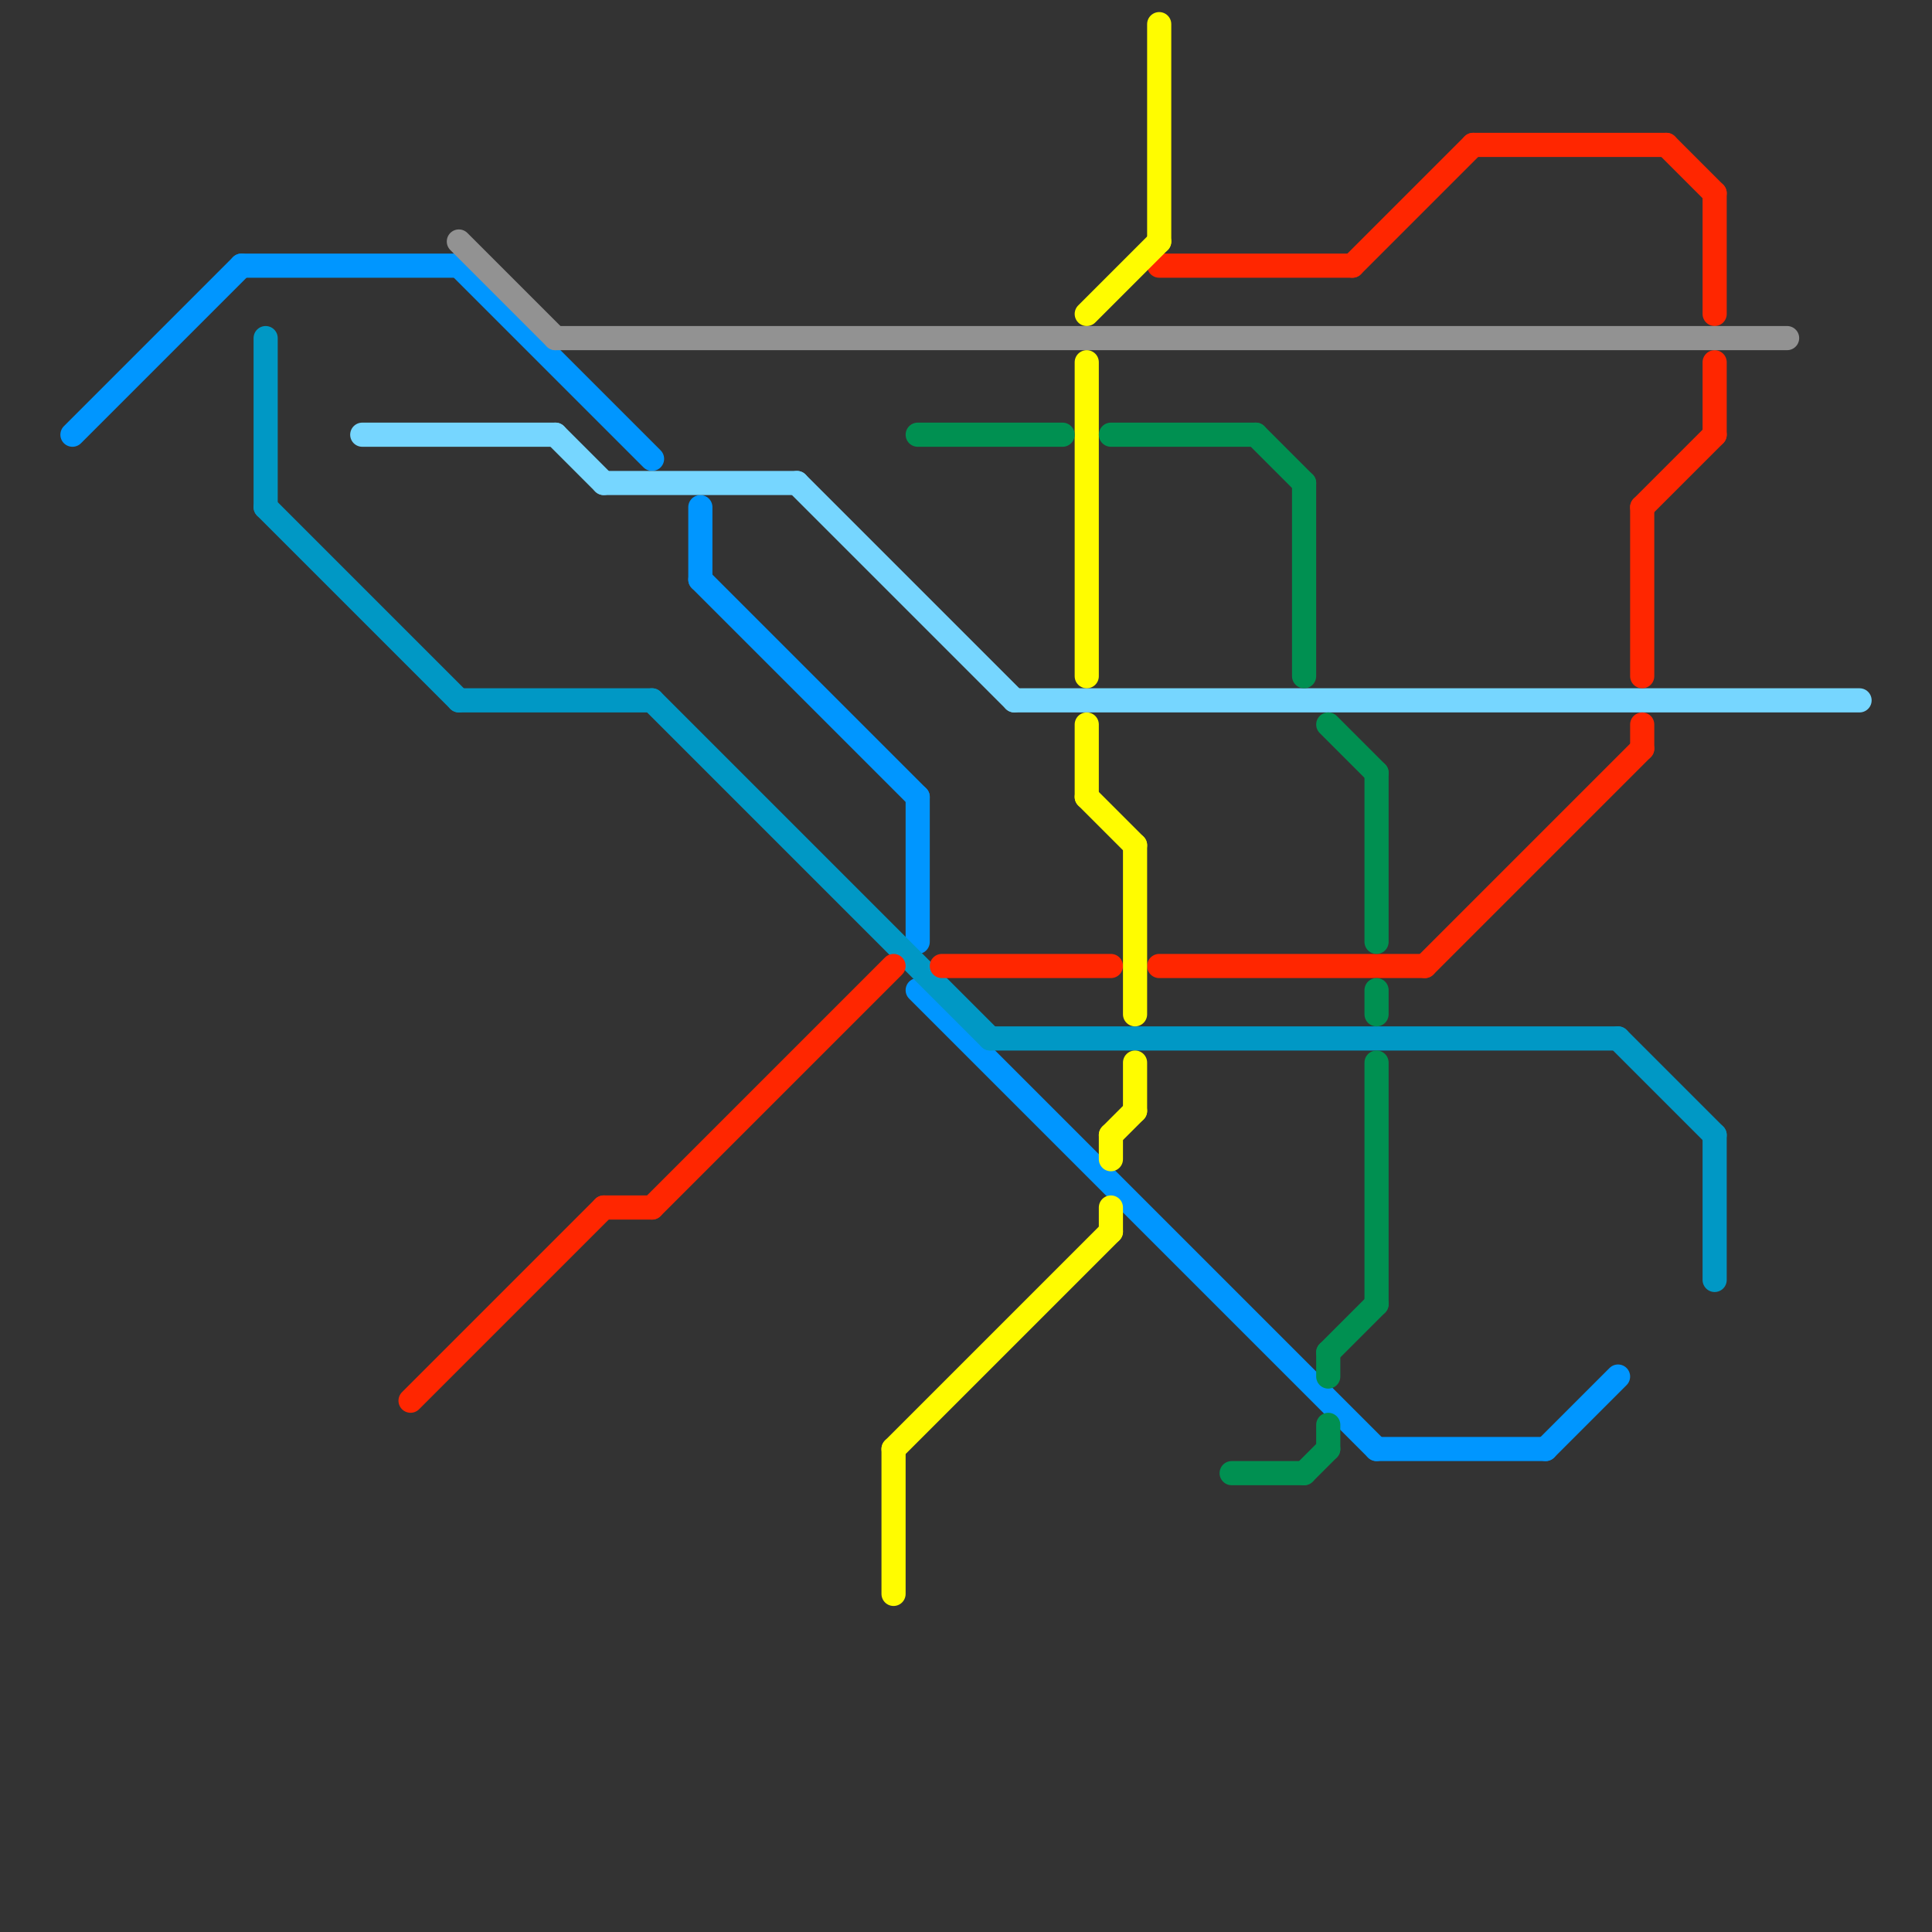 
<svg version="1.1" xmlns="http://www.w3.org/2000/svg" viewBox="0 0 80 80">
<rect x="0" y="0" width="80" height="80" fill="#333333" stroke="none"/>
<style>text { font: 1px Helvetica; font-weight: 600; white-space: pre; dominant-baseline: central; } line { stroke-width: 1; fill: none; stroke-linecap: round; stroke-linejoin: round; } .c0 { stroke: #0096ff } .c1 { stroke: #0098c5 } .c2 { stroke: #76d6ff } .c3 { stroke: #ff2600 } .c4 { stroke: #929292 } .c5 { stroke: #fffc00 } .c6 { stroke: #009051 }</style><defs><g id="wm-xf"><circle r="1.2" fill="#000"/><circle r="0.9" fill="#fff"/><circle r="0.6" fill="#000"/><circle r="0.3" fill="#fff"/></g><g id="wm"><circle r="0.6" fill="#000"/><circle r="0.3" fill="#fff"/></g></defs><line class="c0" x1="57" y1="60" x2="64" y2="60"/><line class="c0" x1="38" y1="41" x2="57" y2="60"/><line class="c0" x1="10" y1="11" x2="19" y2="11"/><line class="c0" x1="19" y1="11" x2="27" y2="19"/><line class="c0" x1="64" y1="60" x2="67" y2="57"/><line class="c0" x1="29" y1="21" x2="29" y2="24"/><line class="c0" x1="3" y1="18" x2="10" y2="11"/><line class="c0" x1="38" y1="33" x2="38" y2="39"/><line class="c0" x1="29" y1="24" x2="38" y2="33"/><line class="c1" x1="41" y1="43" x2="67" y2="43"/><line class="c1" x1="71" y1="47" x2="71" y2="53"/><line class="c1" x1="11" y1="14" x2="11" y2="21"/><line class="c1" x1="11" y1="21" x2="19" y2="29"/><line class="c1" x1="19" y1="29" x2="27" y2="29"/><line class="c1" x1="27" y1="29" x2="41" y2="43"/><line class="c1" x1="67" y1="43" x2="71" y2="47"/><line class="c2" x1="25" y1="20" x2="33" y2="20"/><line class="c2" x1="23" y1="18" x2="25" y2="20"/><line class="c2" x1="15" y1="18" x2="23" y2="18"/><line class="c2" x1="42" y1="29" x2="77" y2="29"/><line class="c2" x1="33" y1="20" x2="42" y2="29"/><line class="c3" x1="71" y1="15" x2="71" y2="18"/><line class="c3" x1="48" y1="11" x2="56" y2="11"/><line class="c3" x1="69" y1="6" x2="71" y2="8"/><line class="c3" x1="71" y1="8" x2="71" y2="13"/><line class="c3" x1="68" y1="30" x2="68" y2="31"/><line class="c3" x1="61" y1="6" x2="69" y2="6"/><line class="c3" x1="17" y1="58" x2="25" y2="50"/><line class="c3" x1="59" y1="40" x2="68" y2="31"/><line class="c3" x1="27" y1="50" x2="37" y2="40"/><line class="c3" x1="39" y1="40" x2="46" y2="40"/><line class="c3" x1="48" y1="40" x2="59" y2="40"/><line class="c3" x1="68" y1="21" x2="71" y2="18"/><line class="c3" x1="25" y1="50" x2="27" y2="50"/><line class="c3" x1="68" y1="21" x2="68" y2="28"/><line class="c3" x1="56" y1="11" x2="61" y2="6"/><line class="c4" x1="19" y1="10" x2="23" y2="14"/><line class="c4" x1="23" y1="14" x2="74" y2="14"/><line class="c5" x1="47" y1="35" x2="47" y2="42"/><line class="c5" x1="45" y1="15" x2="45" y2="28"/><line class="c5" x1="46" y1="47" x2="47" y2="46"/><line class="c5" x1="47" y1="44" x2="47" y2="46"/><line class="c5" x1="37" y1="60" x2="37" y2="66"/><line class="c5" x1="45" y1="30" x2="45" y2="33"/><line class="c5" x1="46" y1="47" x2="46" y2="48"/><line class="c5" x1="45" y1="33" x2="47" y2="35"/><line class="c5" x1="48" y1="1" x2="48" y2="10"/><line class="c5" x1="46" y1="50" x2="46" y2="51"/><line class="c5" x1="45" y1="13" x2="48" y2="10"/><line class="c5" x1="37" y1="60" x2="46" y2="51"/><line class="c6" x1="54" y1="20" x2="54" y2="28"/><line class="c6" x1="55" y1="56" x2="57" y2="54"/><line class="c6" x1="57" y1="32" x2="57" y2="39"/><line class="c6" x1="52" y1="18" x2="54" y2="20"/><line class="c6" x1="55" y1="30" x2="57" y2="32"/><line class="c6" x1="55" y1="59" x2="55" y2="60"/><line class="c6" x1="55" y1="56" x2="55" y2="57"/><line class="c6" x1="51" y1="61" x2="54" y2="61"/><line class="c6" x1="46" y1="18" x2="52" y2="18"/><line class="c6" x1="38" y1="18" x2="44" y2="18"/><line class="c6" x1="57" y1="41" x2="57" y2="42"/><line class="c6" x1="54" y1="61" x2="55" y2="60"/><line class="c6" x1="57" y1="44" x2="57" y2="54"/>
</svg>
